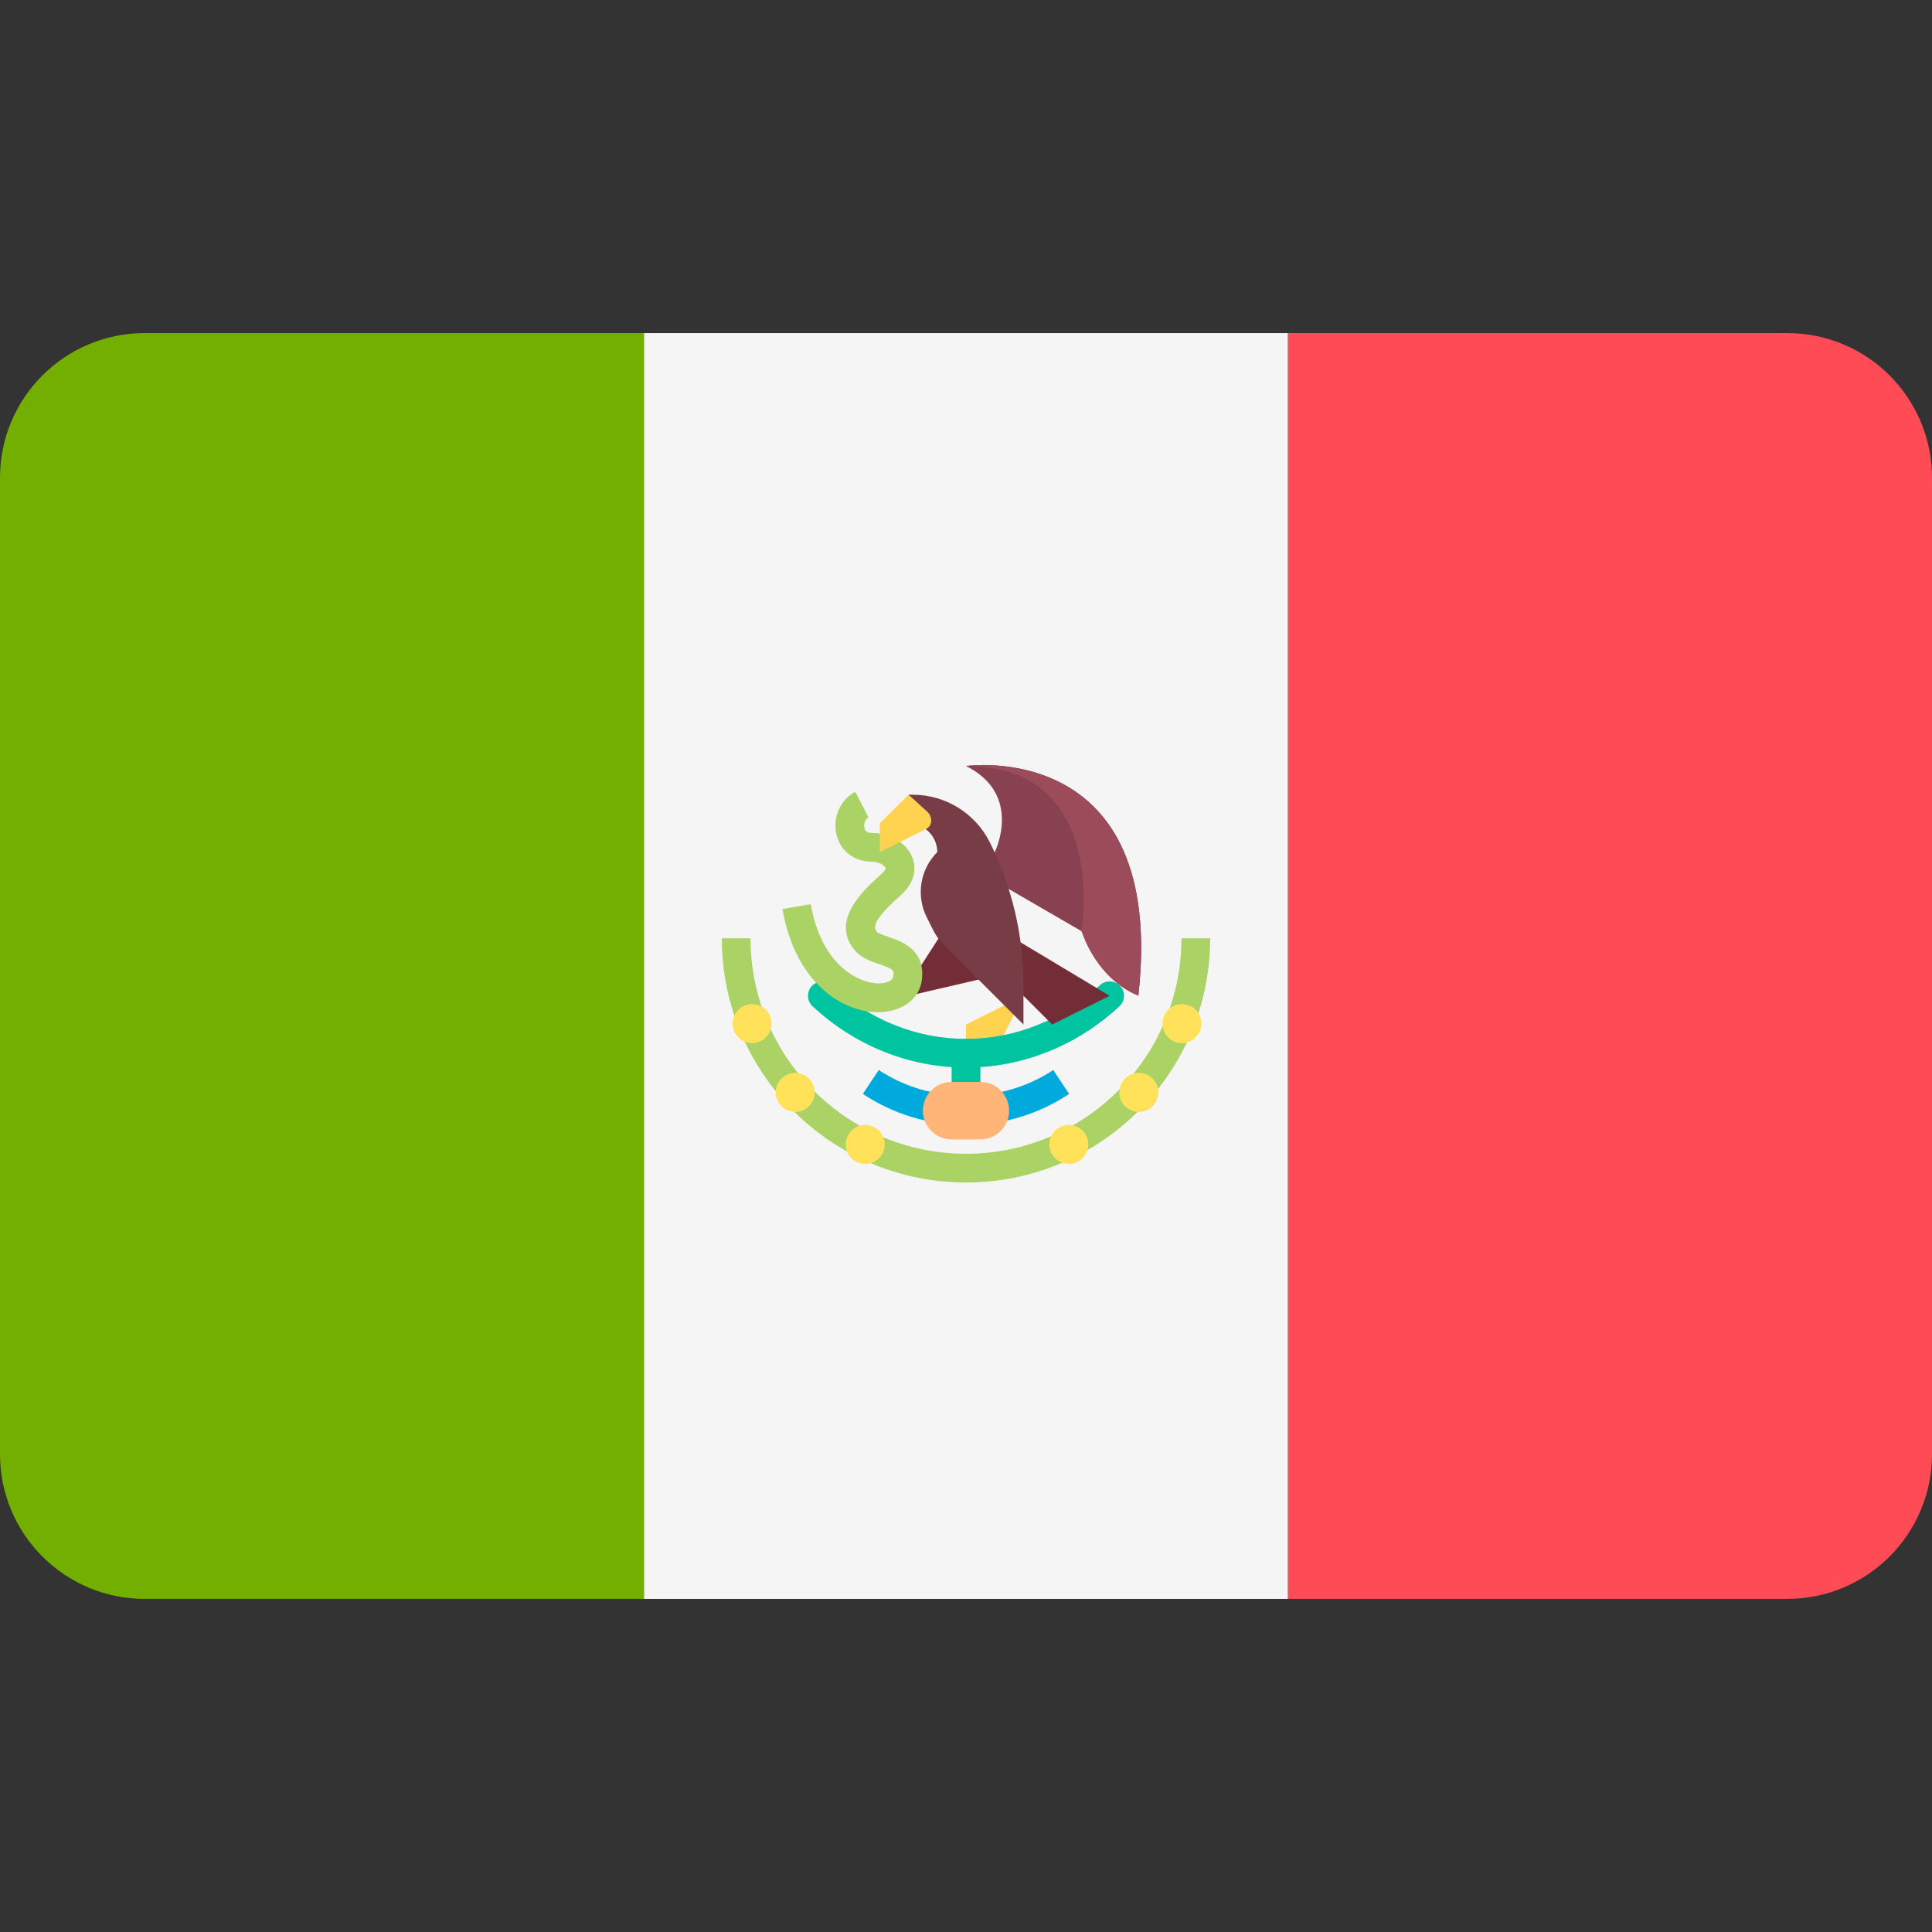 <svg xmlns="http://www.w3.org/2000/svg" xmlns:xlink="http://www.w3.org/1999/xlink" id="Layer_1" x="0px" y="0px" viewBox="0 0 512 512" style="enable-background:new 0 0 512 512;" xml:space="preserve">
<rect x="0" y="0" width="512" height="512" fill="#333333" stroke="none"/>
<path style="fill:#73AF00;" d="M38.345,88.273C17.167,88.273,0,105.44,0,126.618v258.759c0,21.177,17.167,38.345,38.345,38.345  h132.322V88.273H38.345z"></path>
<rect x="170.67" y="88.277" style="fill:#F5F5F5;" width="170.67" height="335.45"></rect>
<path style="fill:#FF4B55;" d="M473.655,88.273H341.333v335.448h132.322c21.177,0,38.345-17.167,38.345-38.345V126.618  C512,105.44,494.833,88.273,473.655,88.273z"></path>
<polygon style="fill:#FFD250;" points="271.225,263.893 256,271.506 256,279.119 263.613,279.119 "></polygon>
<g>
	<path style="fill:#00C3A0;" d="M256,298.151c-2.104,0-3.807-1.703-3.807-3.806V279.12c0-2.104,1.703-3.807,3.807-3.807   s3.806,1.703,3.806,3.807v15.225C259.806,296.448,258.104,298.151,256,298.151z"></path>
	<path style="fill:#00C3A0;" d="M256,282.926c-14.951,0-29.388-5.769-40.654-16.244c-1.539-1.431-1.628-3.84-0.196-5.378   c1.442-1.535,3.848-1.617,5.379-0.198c9.854,9.163,22.452,14.207,35.473,14.207c13.021,0,25.619-5.044,35.473-14.207   c1.535-1.423,3.94-1.345,5.378,0.198c1.431,1.539,1.342,3.947-0.196,5.378C285.388,277.157,270.951,282.926,256,282.926z"></path>
</g>
<path style="fill:#00AADC;" d="M256,298.151c-9.758,0-19.21-2.851-27.336-8.248l4.215-6.342c13.739,9.129,32.503,9.129,46.241,0  l4.215,6.342C275.21,295.3,265.758,298.151,256,298.151z"></path>
<polygon style="fill:#732D37;" points="249.973,246.764 241.568,259.77 240.14,264.052 262.027,258.977 "></polygon>
<path style="fill:#AAD264;" d="M232.705,268.235c-10.062,0-22.14-8.468-25.344-27.336l7.509-1.271  c2.662,15.69,12.316,21.005,18.11,20.991c1.777-0.049,3.631-0.662,3.777-1.918c0.171-1.502,0.212-1.858-3.769-3.204  c-2.164-0.733-4.617-1.561-6.338-3.531c-6.963-7.951,2.464-16.366,6.993-20.41c0.799-0.714,1.13-1.32,1.045-1.55  c-0.249-0.651-1.743-1.635-3.427-1.635c-4.836,0-8.505-2.732-9.571-7.126c-1.108-4.55,0.985-9.345,4.97-11.404l3.495,6.765  c-0.934,0.483-1.304,1.858-1.067,2.84c0.093,0.394,0.32,1.312,2.175,1.312c4.661,0,9.096,2.751,10.538,6.535  c0.617,1.613,1.546,5.806-3.085,9.943c-5,4.465-7.992,7.825-6.334,9.717c0.375,0.427,1.985,0.974,3.048,1.331  c3.427,1.16,9.806,3.316,8.892,11.289c-0.573,5.014-5.048,8.493-11.129,8.658C233.028,268.231,232.864,268.235,232.705,268.235z"></path>
<path style="fill:#874150;" d="M263.613,225.83c0,0,7.613-15.225-7.613-22.838c0,0,53.289-7.613,45.676,60.903l-0.003-0.003  c-4.996-3.997-12.414-11.302-15.063-17.126l-22.997-13.323V225.83L263.613,225.83z"></path>
<path style="fill:#732D37;" d="M256,241.055l38.063,22.838c0,0,0,0-15.225,7.613L256,248.668V241.055z"></path>
<path style="fill:#783C46;" d="M240.775,218.217L240.775,218.217c4.204,0,7.613,3.409,7.613,7.613l-0.008,0.009  c-4.542,4.542-5.667,11.479-2.795,17.224l1.72,3.441c0.717,1.434,1.661,2.744,2.795,3.878l21.126,21.127v-10.521  c0-13.107-3.052-26.034-8.913-37.757l0,0c-3.869-7.737-11.777-12.625-20.427-12.625h-1.111L240.775,218.217L240.775,218.217z"></path>
<path style="fill:#FFD250;" d="M240.775,210.604l-7.613,7.613v7.613c0,0,9.056-4.591,12.108-6.054  c2.133-1.022,1.745-3.439,0.521-4.604C244.838,214.266,240.775,210.604,240.775,210.604z"></path>
<path style="fill:#AAD264;" d="M256,313.376c-35.681,0-64.708-29.027-64.708-64.708h7.613c0,31.485,25.611,57.096,57.096,57.096  s57.096-25.611,57.096-57.096h7.613C320.708,284.349,291.681,313.376,256,313.376z"></path>
<g>
	<circle style="fill:#FFE15A;" cx="199.32" cy="271.257" r="5.166"></circle>
	<circle style="fill:#FFE15A;" cx="210.74" cy="289.497" r="5.166"></circle>
	<circle style="fill:#FFE15A;" cx="229.29" cy="303.287" r="5.166"></circle>
	<circle style="fill:#FFE15A;" cx="313.23" cy="271.257" r="5.166"></circle>
	<circle style="fill:#FFE15A;" cx="301.8" cy="289.497" r="5.166"></circle>
	<circle style="fill:#FFE15A;" cx="283.25" cy="303.287" r="5.166"></circle>
</g>
<path style="fill:#FFB478;" d="M259.806,301.957h-7.613c-4.204,0-7.613-3.409-7.613-7.613l0,0c0-4.204,3.409-7.613,7.613-7.613  h7.613c4.204,0,7.613,3.409,7.613,7.613l0,0C267.42,298.549,264.011,301.957,259.806,301.957z"></path>
<path style="fill:#9B4B5A;" d="M286.61,246.764c2.538,7.454,7.929,14.274,15.063,17.126l0.003,0.003  C309.289,195.379,256,202.992,256,202.992C294.063,202.992,286.61,246.764,286.61,246.764z"></path>
<g>
</g>
<g>
</g>
<g>
</g>
<g>
</g>
<g>
</g>
<g>
</g>
<g>
</g>
<g>
</g>
<g>
</g>
<g>
</g>
<g>
</g>
<g>
</g>
<g>
</g>
<g>
</g>
<g>
</g>
</svg>